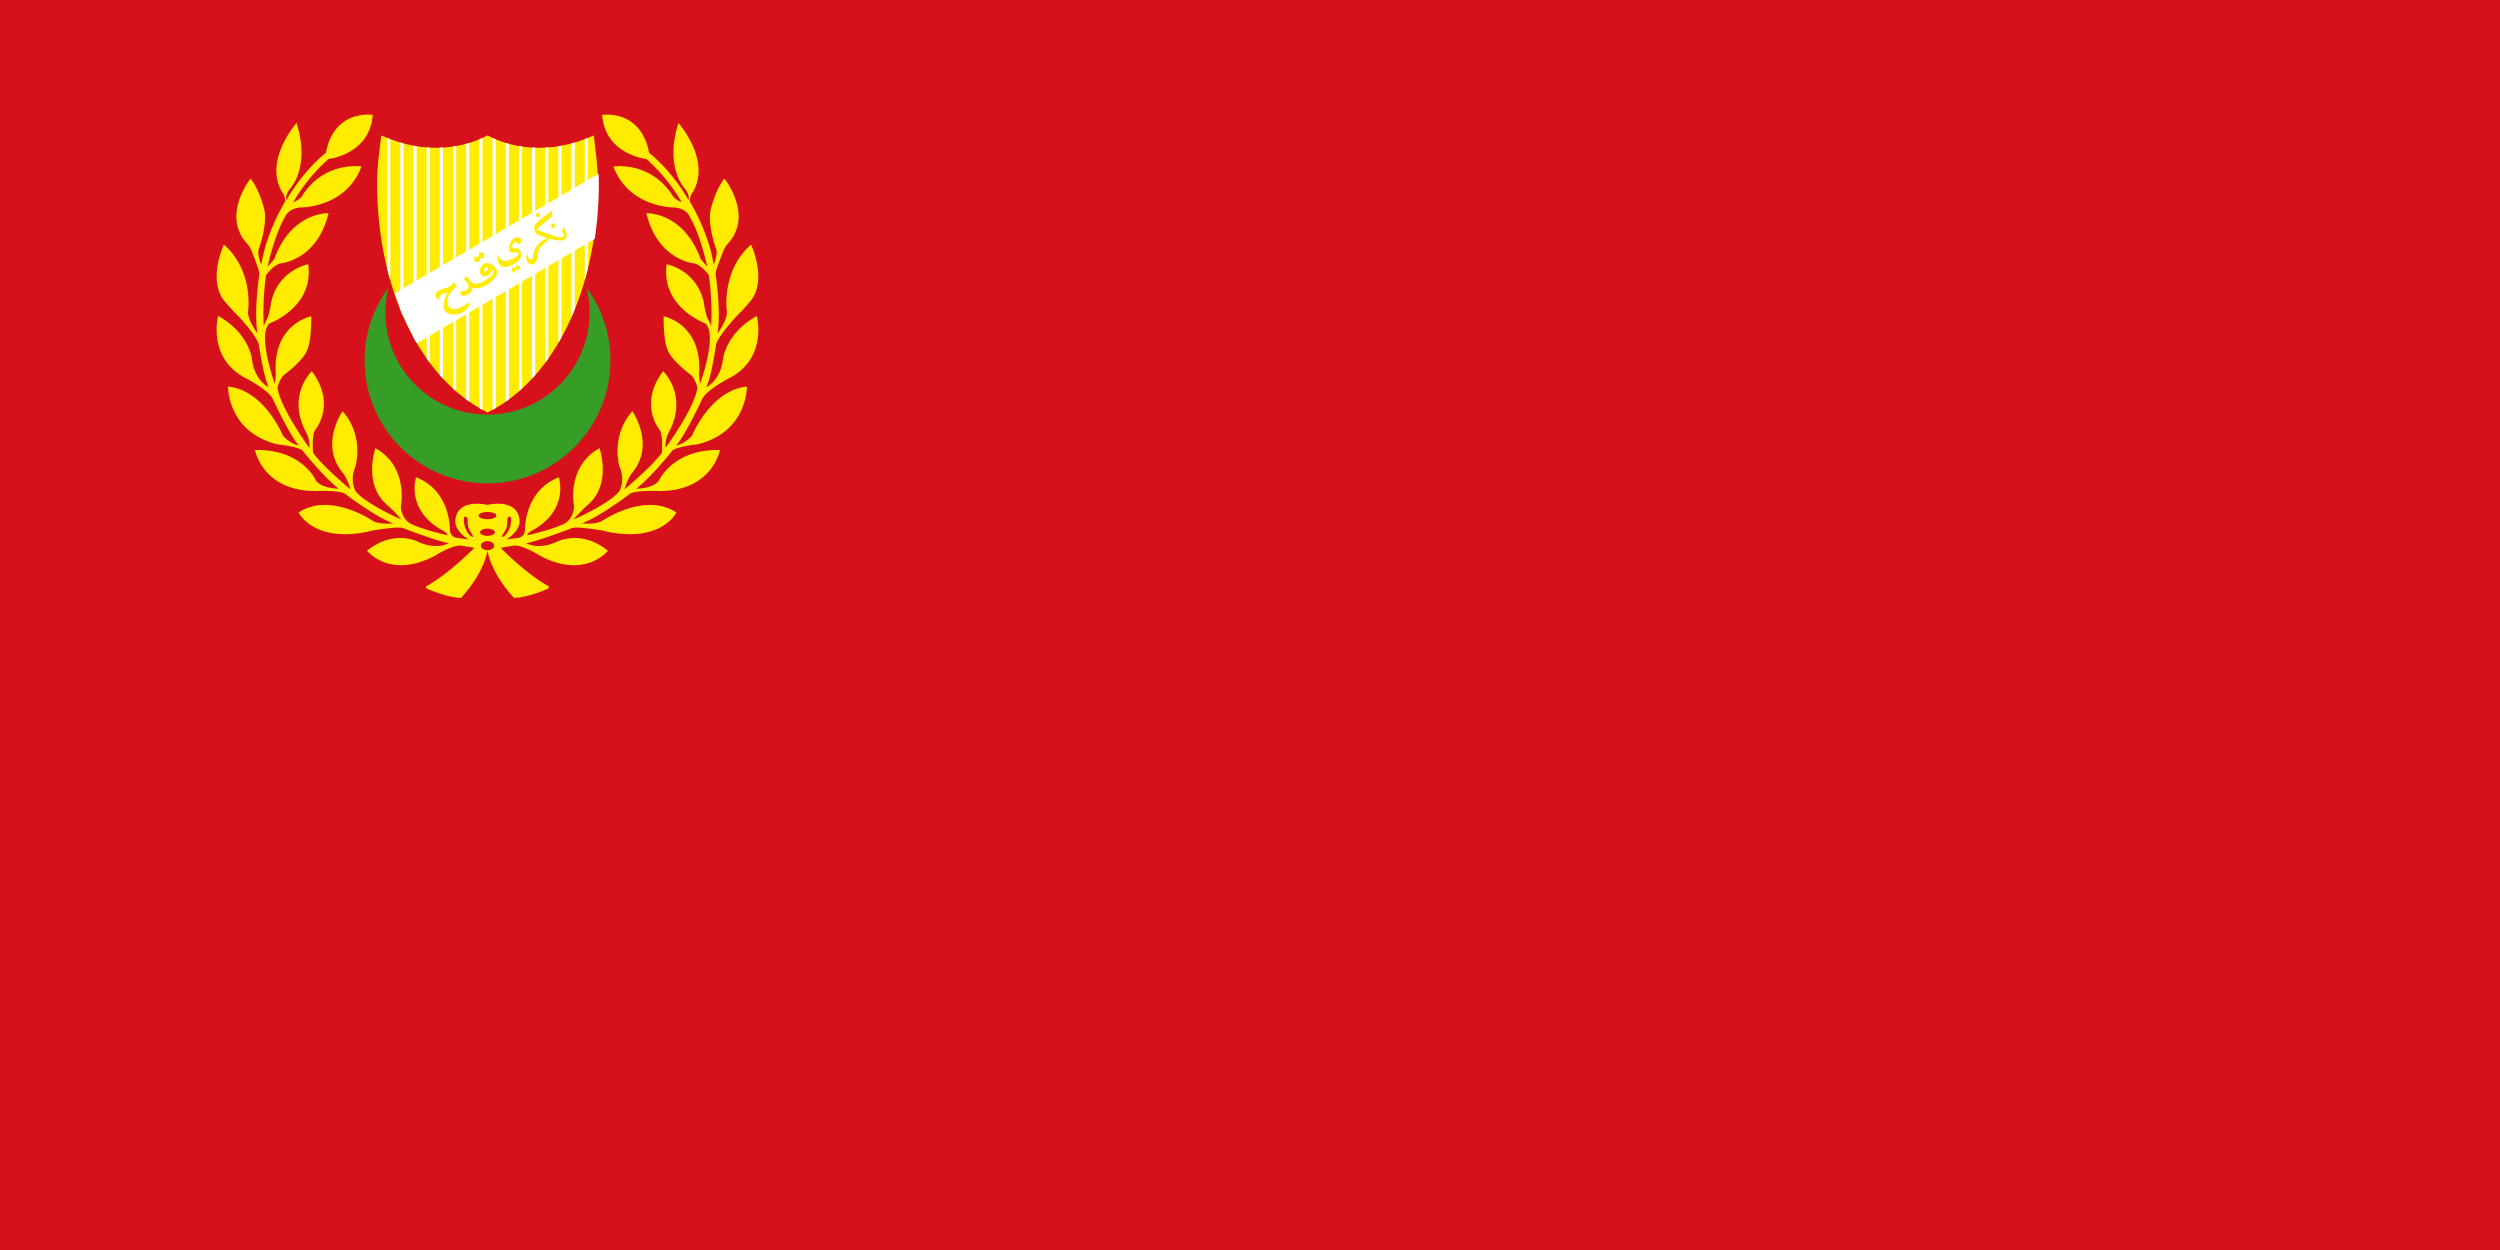 <svg xmlns="http://www.w3.org/2000/svg" xmlns:xlink="http://www.w3.org/1999/xlink" xml:space="preserve" width="1200" height="600" viewBox="0 0 317.5 158.75"><defs><clipPath id="c" clipPathUnits="userSpaceOnUse"><path stroke-width=".265" d="M182 65c-.931 7.879-2.006 14.862-2 23 .037 50.12 20.351 93.802 53 110 32.649-16.198 52.963-59.88 53-110 .006-8.138-1.069-15.121-2-23-21.899 9.982-40.682 5.573-51 0-10.318 5.573-29.101 9.982-51 0z"/></clipPath><clipPath id="a" clipPathUnits="userSpaceOnUse"><path stroke-width=".265" d="M48.154 17.198c-.246 2.085-.531 3.932-.529 6.085.01 13.261 5.385 24.819 14.023 29.104 8.638-4.286 14.013-15.843 14.023-29.104.002-2.153-.283-4.001-.529-6.085-5.794 2.641-10.764 1.475-13.494 0-2.73 1.475-7.7 2.641-13.494 0z"/></clipPath></defs><path fill="#d7111b" d="M0 0h317.5v158.75H0Z"/><path fill="#369d27" d="M49.336 36.524c-1.907 2.589-3.034 5.787-3.034 9.248 0 8.621 6.989 15.61 15.61 15.61 8.621 0 15.61-6.989 15.61-15.61 0-3.463-1.127-6.662-3.035-9.251a12.992 12.992 0 0 1 .39 3.166c0 7.16-5.804 12.965-12.965 12.965-7.16 0-12.964-5.804-12.964-12.965 0-1.091.134-2.151.388-3.163z"/><path fill="#ffec00" d="M46.627 14.553v.002c-1.403.027-4.441.592-5.241 4.862 0 0-2.649 1.945-5.001 5.972 0 0-.274-.549.525-1.51 0 0 2.512-2.677.753-8.26 0 0-4.167 4.666-1.872 8.716 0 0 .411.459.433 1.236 0 0-2.421 3.936-3.037 8.055 0 0-.524-1.19-.342-1.944 0 0 1.141-2.975.73-5.034 0 0-.594-2.563-1.759-3.959 0 0-3.79 4.713-.365 8.328 0 0 .273.207.73 1.42l.457 1.213.32 1.03s-.754 4.85-.252 7.665c0 0-1.187-1.534-1.21-2.701 0 0 .823-5.17-3.059-8.579 0 0-2.171 4.599.158 7.277 0 0 1.028 1.188 1.759 1.898 0 0 2.033 2.152 2.512 3.456 0 0 .639 4.417 1.278 5.492 0 0-1.803-.8-2.145-3.569 0 0-.333-3.307-4.294-5.492 0 0-1.404 5.285 3.402 7.848 0 0 2.947 1.486 3.541 2.699 0 0 2.192 4.714 3.31 5.904 0 0-1.05-.16-2.032-1.258 0 0-2.329-5.766-6.964-6.223 0 0-.092 5.812 6.324 7.345 0 0 2.079.182 3.084.708 0 0 2.487 3.181 4.634 4.921 0 0-2.398-.023-2.969-1.213 0 0-1.804-3.845-7.649-3.708 0 0 .937 5.196 7.696 5.219 0 0 3.014-.162 3.767.365 0 0 3.745 2.86 6.051 3.729 0 0-1.438.183-2.465-.252 0 0-5.459-3.819-9.523-1.119 0 0 2.034 4.141 9.523 2.264 0 0 3.127-.525 3.72-.296 0 0 4.453 1.715 5.846 1.921 0 0-1.438.892-3.767-.115 0 0-3.082-1.761-6.621 1.077 0 0 2.899 3.684 8.653.618 0 0 2.284-1.443 3.357-1.26l1.62.275s-3.035 3.111-5.844 4.735c0 0-.617.253-.092.482 0 0 2.285 1.053 4.226 1.145 0 0 2.757-2.781 3.377-6.009.62 3.228 3.377 6.009 3.377 6.009 1.941-.091 4.226-1.145 4.226-1.145.525-.229-.092-.482-.092-.482-2.809-1.625-5.844-4.735-5.844-4.735l1.62-.275c1.073-.183 3.357 1.26 3.357 1.26 5.754 3.066 8.653-.618 8.653-.618-3.539-2.837-6.621-1.077-6.621-1.077-2.329 1.007-3.767.115-3.767.115 1.393-.206 5.846-1.921 5.846-1.921.594-.229 3.72.296 3.72.296 7.489 1.876 9.523-2.264 9.523-2.264-4.064-2.7-9.523 1.119-9.523 1.119-1.028.435-2.465.252-2.465.252 2.306-.869 6.051-3.729 6.051-3.729.753-.526 3.767-.365 3.767-.365 6.759-.023 7.696-5.219 7.696-5.219-5.845-.138-7.649 3.708-7.649 3.708-.571 1.19-2.969 1.213-2.969 1.213 2.146-1.739 4.634-4.921 4.634-4.921 1.005-.526 3.084-.708 3.084-.708 6.416-1.533 6.324-7.345 6.324-7.345-4.635.458-6.964 6.223-6.964 6.223-.982 1.098-2.032 1.258-2.032 1.258 1.119-1.19 3.31-5.904 3.31-5.904.594-1.213 3.541-2.699 3.541-2.699 4.807-2.563 3.402-7.848 3.402-7.848-3.962 2.185-4.294 5.492-4.294 5.492-.343 2.769-2.145 3.569-2.145 3.569.639-1.075 1.278-5.492 1.278-5.492.479-1.304 2.512-3.456 2.512-3.456.731-.709 1.759-1.898 1.759-1.898 2.329-2.677.158-7.277.158-7.277-3.882 3.409-3.059 8.579-3.059 8.579-.023 1.167-1.21 2.701-1.21 2.701.502-2.814-.252-7.665-.252-7.665l.32-1.03.457-1.213c.457-1.213.73-1.42.73-1.42 3.425-3.615-.365-8.328-.365-8.328-1.165 1.396-1.759 3.959-1.759 3.959-.411 2.059.73 5.034.73 5.034.183.755-.342 1.944-.342 1.944-.617-4.119-3.037-8.055-3.037-8.055.023-.778.433-1.236.433-1.236 2.295-4.05-1.872-8.716-1.872-8.716-1.758 5.583.753 8.26.753 8.26.799.961.525 1.51.525 1.51-2.352-4.027-5.001-5.972-5.001-5.972-.8-4.27-3.838-4.835-5.241-4.862v-.002a5.567 5.567 0 0 0-.258.002c-.287.007-.461.035-.461.035.377 5.057 5.617 5.605 5.617 5.605 2.923 2.563 4.476 5.49 4.476 5.49-.685-.275-1.05-.686-1.05-.686-2.843-4.622-7.605-3.844-7.605-3.844 1.93 5.228 7.673 5.196 7.673 5.196 1.587.08 2.01 1.166 2.01 1.166 1.324 2.197 2.237 6.339 2.237 6.339-.365-.366-.845-.95-.845-.95-2.215-6.052-6.896-5.824-6.896-5.824 1.438 6.018 6.119 6.383 6.119 6.383.868.183 1.806 1.465 1.806 1.465.525 3.592.297 6.522.297 6.522-.023-.229-.388-.893-.388-.893-.343-.641-.525-2.036-.525-2.036-.822-4.233-4.728-4.966-4.728-4.966-.765 5.468 4.909 7.516 4.909 7.516 1.599 1.419-.662 7.653-.662 7.653-.046-.229-.137-1.075-.137-1.075.491-6.556-4.499-7.481-4.499-7.481-.034 3.135.48 4.209.48 4.209.491 1.419 2.99 3.251 2.99 3.251.617.595.824 1.625.824 1.625-.388 2.631-4.066 7.641-4.066 7.641-.046-1.121.367-1.876.367-1.876 2.626-4.759-.664-7.872-.664-7.872-3.197 4.233-.41 7.483-.41 7.483.434.801.25 2.859.25 2.859-1.05 1.579-4.726 4.644-4.726 4.644l.021-.137c.457-1.396.892-1.9.892-1.9 3.06-3.592.068-7.87.068-7.87-2.831 3.192-1.622 7.07-1.622 7.07.776 1.842-.068 3.134-.068 3.134-1.404 1.67-5.778 3.546-5.778 3.546.754-.892 1.667-1.738 1.667-1.738 3.288-2.62 1.622-7.322 1.622-7.322-4.282 2.414-3.221 7.413-3.221 7.413-.137 1.808-1.415 2.264-1.415 2.264-1.872.823-4.567 1.396-4.567 1.396.274-.503.753-.663.753-.663 4.658-2.631 3.289-6.705 3.289-6.705-4.407 1.693-4.292 6.635-4.292 6.635-.046 1.007-.89 1.053-.89 1.053l-1.485.207c1.838-1.144 1.69-2.358 1.69-2.358-.205-3.009-4.087-2.036-4.087-2.036s-3.882-.973-4.087 2.036c0 0-.148 1.214 1.69 2.358l-1.485-.207s-.844-.046-.89-1.053c0 0 .115-4.942-4.292-6.635 0 0-1.369 4.074 3.289 6.705 0 0 .479.16.753.663 0 0-2.695-.573-4.567-1.396 0 0-1.278-.457-1.415-2.264 0 0 1.061-4.999-3.221-7.413 0 0-1.666 4.702 1.622 7.322 0 0 .913.846 1.667 1.738 0 0-4.373-1.876-5.778-3.546 0 0-.845-1.292-.068-3.134 0 0 1.209-3.878-1.622-7.07 0 0-2.991 4.277.068 7.87 0 0 .435.504.892 1.9l.021.137s-3.675-3.065-4.726-4.644c0 0-.184-2.058.25-2.859 0 0 2.787-3.25-.41-7.483 0 0-3.29 3.112-.664 7.872 0 0 .413.755.367 1.876 0 0-3.678-5.01-4.066-7.641 0 0 .207-1.03.824-1.625 0 0 2.499-1.832 2.99-3.251 0 0 .514-1.074.48-4.209 0 0-4.99.926-4.499 7.481 0 0-.091.846-.137 1.075 0 0-2.26-6.234-.662-7.653 0 0 5.674-2.048 4.909-7.517 0 0-3.905.733-4.727 4.965 0 0-.183 1.395-.525 2.036 0 0-.365.664-.388.893 0 0-.229-2.93.297-6.522 0 0 .938-1.282 1.805-1.465 0 0 4.681-.366 6.119-6.383 0 0-4.681-.228-6.896 5.824 0 0-.48.584-.845.95 0 0 .912-4.142 2.237-6.339 0 0 .423-1.086 2.01-1.166 0 0 5.743.033 7.673-5.196 0 0-4.762-.778-7.605 3.844 0 0-.365.412-1.05.687 0 0 1.553-2.928 4.476-5.49 0 0 5.241-.548 5.617-5.605 0 0-.174-.028-.461-.035a5.632 5.632 0 0 0-.258-.002zm15.285 50.467c.625 0 1.132.206 1.132.458s-.507.458-1.132.458c-.625-0-1.132-.206-1.132-.458s.507-.458 1.132-.458zm0 2.118c.52.001.941.206.941.458 0 .253-.421.458-.941.458-.52-.001-.941-.206-.941-.458 0-.253.421-.458.941-.458zm0 1.588c.467.001.845.257.845.573 0 .316-.378.571-.845.571-.467-.001-.845-.256-.845-.571 0-.316.378-.573.845-.573zm-2.785-3.111c.003-0.0.275-.045.275.503 0 0-.059.698.226 1.213 0 0 .434.616.457.868 0 0-.592.023-1.071-1.373 0 0-.297-1.279.113-1.211zm5.684 1.211c-.48 1.396-1.071 1.373-1.071 1.373.023-.252.457-.868.457-.868.285-.515.226-1.213.226-1.213 0-.548.273-.504.275-.503.41-.068.113 1.211.113 1.211z"/><path fill="#ffec00" d="M48.419 17.198c-.246 2.085-.531 3.932-.529 6.085.01 13.261 5.385 24.819 14.023 29.104 8.638-4.286 14.013-15.843 14.023-29.104.002-2.153-.283-4.001-.529-6.085-5.794 2.641-10.764 1.475-13.494 0-2.73 1.475-7.7 2.641-13.494 0z"/><g clip-path="url(#a)" transform="translate(.265)"><path id="b" fill="none" stroke="#fff" stroke-dasharray="none" stroke-linecap="butt" stroke-linejoin="miter" stroke-opacity="1" stroke-width=".397" d="M49.1 16.272v37.042"/><use xlink:href="#b" transform="translate(1.673)"/><use xlink:href="#b" transform="translate(3.346)"/><use xlink:href="#b" transform="translate(5.019)"/><use xlink:href="#b" transform="translate(6.692)"/><use xlink:href="#b" transform="translate(8.366)"/><use xlink:href="#b" transform="translate(10.039)"/><use xlink:href="#b" transform="translate(11.712)"/><use xlink:href="#b" transform="translate(13.385)"/><use xlink:href="#b" transform="translate(15.058)"/><use xlink:href="#b" transform="translate(16.731)"/><use xlink:href="#b" transform="translate(18.404)"/><use xlink:href="#b" transform="translate(20.077)"/><use xlink:href="#b" transform="translate(21.75)"/><use xlink:href="#b" transform="translate(23.423)"/><use xlink:href="#b" transform="translate(25.096)"/></g><path fill="none" stroke="#fff" stroke-width="26" d="m174 164 126-74" clip-path="url(#c)" transform="translate(.265) scale(.265)"/><path fill="#ffec00" d="M70.145 26.723c-.622.459-1.256.909-1.81 1.45-.172.167-.366.326-.472.544-.043.088-.023.187-.006.278.026.141.021.291.077.422.113.267.393.409.653.493.23.074.452.182.69.221.108.017.197.159.054.211-.686.251-1.226.834-1.482 1.526-.1.272-.111.566-.162.85-.024.134-.14.25-.279.244-.178.012-.291-.159-.337-.315-.046-.152-.033-.313-.045-.469-.053-.105-.1.128-.131.173-.113.297-.101.656.091.917.131.179.342.324.569.32.234-.004.408-.187.531-.37.125-.186.159-.416.185-.635.026-.217.019-.437.083-.65.151-.504.544-.888.978-1.167.159-.102.297-.238.399-.397.115-.053.249-.018.365.014.41.112.84.196 1.266.142.218-.027.449-.131.544-.347.136-.311.035-.663-.104-.954a3.124 3.124 0 0 0-.224-.389l-.234.582c.128.116.274.248.301.427.022.145-.13.209-.245.234-.383.081-.781-.005-1.137-.148-.604-.242-1.224-.439-1.846-.627-.103-.031-.264-.146-.168-.258.081-.095.183-.167.278-.247l1.555-1.301c.02-.258.038-.517.068-.773zm-2.037.337c-.004.153-.009.307-.011.459l.454.046.011-.494-.454-.011zm1.939 1.309-.045.505c.139.042.278.083.42.115a11.74 11.74 0 0 1 .079-.528 12.988 12.988 0 0 0-.454-.092zm-4.369 1.778c-.313-.002-.599.2-.744.472-.138.257-.234.54-.267.83-.023.203-.01.456.179.577.154.099.343.051.515.048.16-.003.352-.043.48.066.101.087-.004.215-.074.284-.172.172-.385.295-.6.403-.355.18-.744.336-1.149.306-.271-.02-.509-.2-.633-.442-.071-.139-.113-.29-.14-.443-.051.395-.047.813.107 1.187.102.248.333.435.6.468.381.047.757-.09 1.093-.256.262-.129.522-.266.74-.466.251-.23.431-.568.389-.916-.027-.223-.097-.454-.253-.62-.101-.107-.254-.121-.398-.102-.15.02-.364.034-.44-.121-.073-.151-.005-.324.056-.467.058-.137.2-.25.36-.211.17.041.267.258.454.231.151-.023.211-.195.236-.329.033-.177-.062-.363-.228-.437-.089-.04-.186-.063-.283-.062zm-4.839 1.919-.034.528-.567-.011c.008.214.014.43.023.643l.635.046.068-.494.488.023.057-.701-.669-.034zm1.001 1.352c-.314.004-.592.209-.757.473-.149.238-.225.557-.089.818.104.201.289.385.527.401.296.019.546-.19.722-.409.096-.12.178-.25.252-.384.117.018.207.138.173.258-.056.197-.198.356-.349.486-.42.362-.875.702-1.401.888-.289.102-.645.157-.907-.034-.159-.116-.286-.272-.421-.415-.144-.153-.29-.304-.431-.46-.075.157-.152.314-.227.471.232.187.457.409.563.696.064.174.013.378-.126.501-.244.216-.574.289-.885.351-.145-.003-.02.181.015.256.069.145.208.306.382.265.344-.081.691-.236.918-.518.121-.151.181-.347.177-.541.283.133.613.111.908.039.459-.111.895-.321 1.273-.602.355-.264.695-.578.888-.986.122-.259.127-.576-.021-.828-.118-.2-.3-.353-.488-.482-.205-.141-.445-.248-.697-.244zm3.739.198-.113.447c-.121-.038-.242-.077-.363-.114l-.181.413.476.298.137-.493.385.195.136-.528c-.159-.073-.318-.146-.477-.218zm-3.79.338c.092.003.278.036.202.165-.045.173-.195.34-.382.333-.156-.005-.145-.182-.091-.295.051-.106.147-.203.271-.203zm-4.148 1.828c-.104.309-.387.509-.662.654-.188.099-.394.153-.597.212-.308.089-.645.171-.873.405-.15.154-.27.391-.178.605.099.232.331.374.553.465-.092-.17-.117-.398.015-.556.179-.214.458-.331.724-.348.068-.004.238-.072.144.048-.222.487-.424 1.001-.438 1.544-.008.318.097.656.351.859.319.254.747.304 1.139.273.265-.021.522-.105.765-.208.433-.183.83-.513.99-.971.049-.139.079-.287.074-.435-.462.364-.961.714-1.535.863-.308.08-.681.121-.942-.085-.269-.213-.416-.57-.376-.915.039-.328.186-.634.37-.903.237-.348.522-.661.838-.936l-.363-.574z"/></svg>
